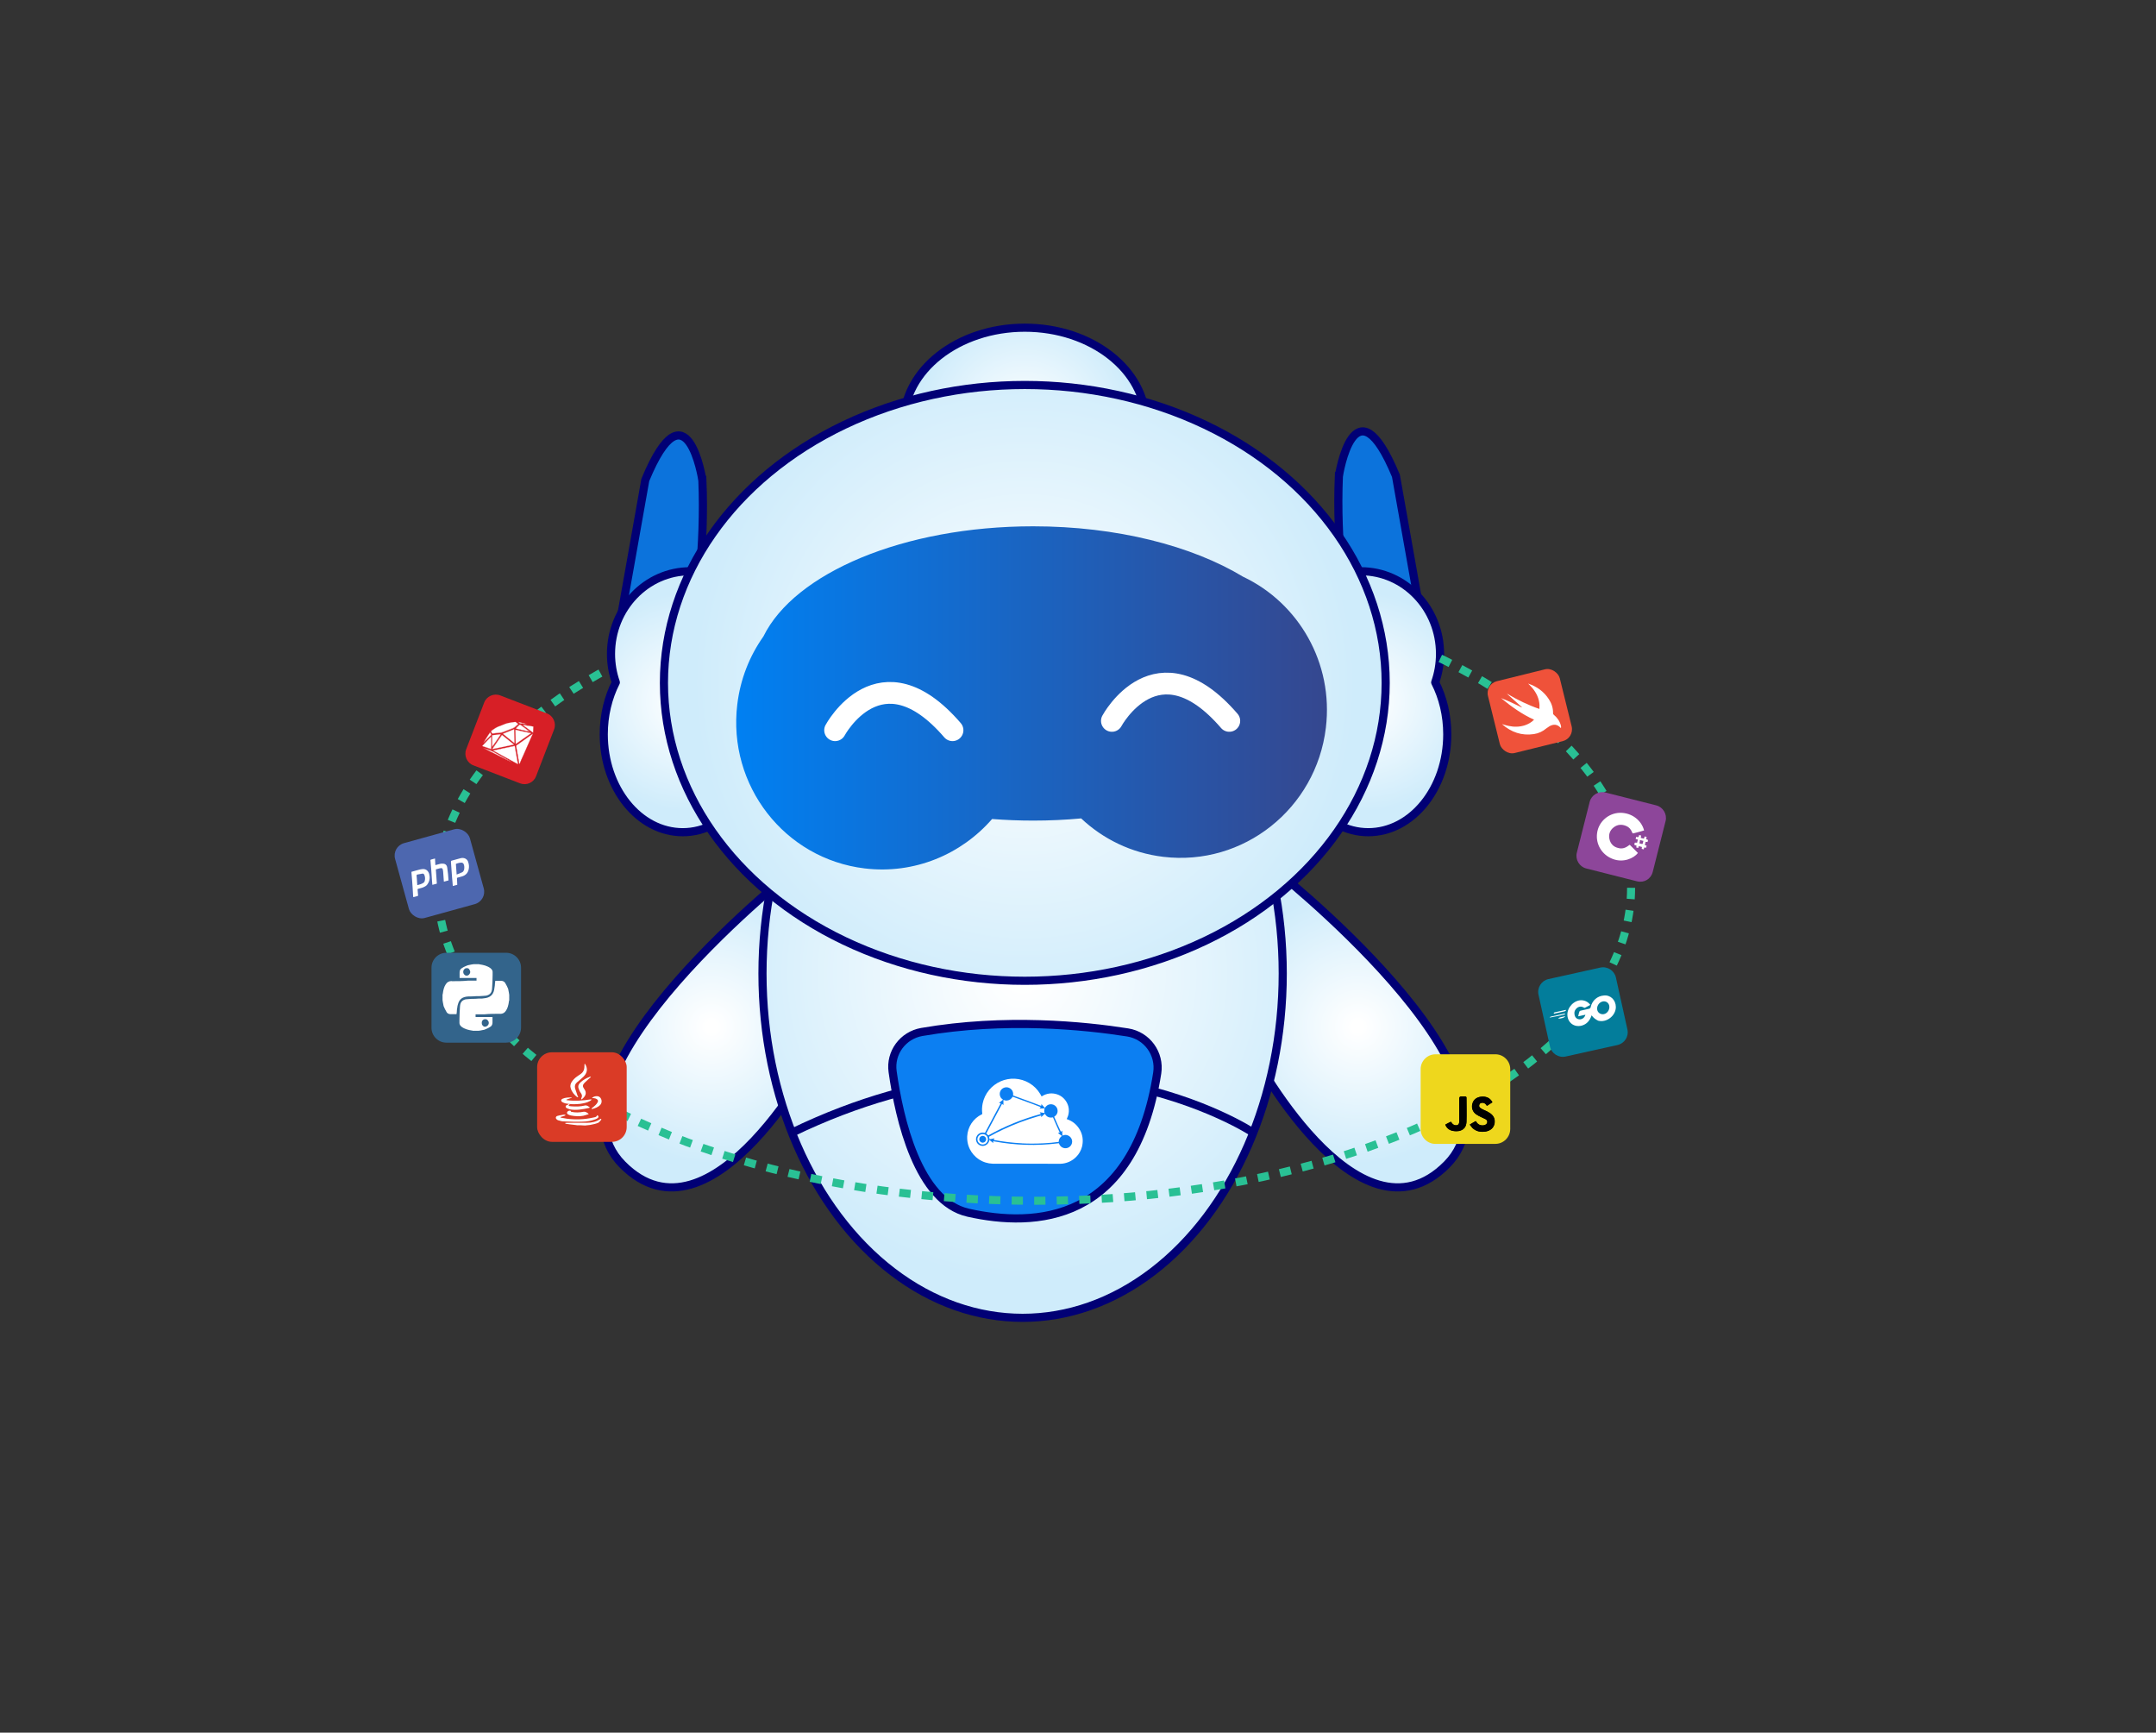 <?xml version="1.0" encoding="UTF-8"?>
<svg id="Layer_1" xmlns="http://www.w3.org/2000/svg" xmlns:xlink="http://www.w3.org/1999/xlink" viewBox="0 0 580 466">
  <rect x="0" y="0" width="580" height="466" fill="#333333" stroke="none"/>
  <defs>
    <style>
      .cls-1 {
        fill: url(#radial-gradient-3);
      }

      .cls-1, .cls-2, .cls-3, .cls-4, .cls-5, .cls-6, .cls-7, .cls-8, .cls-9, .cls-10 {
        stroke: #010075;
        stroke-width: 2.19px;
      }

      .cls-1, .cls-2, .cls-3, .cls-5, .cls-6, .cls-9, .cls-10, .cls-11 {
        stroke-linecap: round;
        stroke-linejoin: round;
      }

      .cls-2 {
        fill: url(#radial-gradient-6);
      }

      .cls-12 {
        fill: #d71f26;
      }

      .cls-13 {
        fill: #ef523a;
      }

      .cls-3 {
        fill: url(#radial-gradient-4);
      }

      .cls-4 {
        fill: #0c73dc;
      }

      .cls-4, .cls-7, .cls-14, .cls-8, .cls-15 {
        stroke-miterlimit: 10;
      }

      .cls-5 {
        fill: url(#radial-gradient-5);
      }

      .cls-16 {
        fill: #da3b26;
      }

      .cls-17 {
        fill: #fff;
      }

      .cls-18 {
        fill: #037d9b;
      }

      .cls-19 {
        fill: #33648b;
      }

      .cls-20, .cls-14, .cls-8, .cls-11, .cls-15 {
        fill: none;
      }

      .cls-6 {
        fill: url(#radial-gradient);
      }

      .cls-7 {
        fill: #0c7ff2;
      }

      .cls-21 {
        clip-path: url(#clippath-1);
      }

      .cls-22 {
        isolation: isolate;
      }

      .cls-14 {
        stroke: #29c094;
        stroke-dasharray: 3.03;
        stroke-width: 2.16px;
      }

      .cls-23 {
        fill: #4d67af;
      }

      .cls-24 {
        fill: #8d469a;
      }

      .cls-9 {
        fill: url(#radial-gradient-2);
      }

      .cls-25 {
        fill: #eed71d;
      }

      .cls-10 {
        fill: url(#radial-gradient-7);
      }

      .cls-26 {
        clip-path: url(#clippath-2);
      }

      .cls-27 {
        fill: url(#linear-gradient);
      }

      .cls-28 {
        clip-path: url(#clippath);
      }

      .cls-11 {
        stroke: #fff;
        stroke-width: 5.86px;
      }

      .cls-15 {
        stroke: #d71f26;
        stroke-width: .06px;
      }
    </style>
    <radialGradient id="radial-gradient" cx="191.41" cy="276.16" fx="191.41" fy="276.16" r="36.75" gradientUnits="userSpaceOnUse">
      <stop offset=".04" stop-color="#fff"/>
      <stop offset="1" stop-color="#cfecfb"/>
    </radialGradient>
    <radialGradient id="radial-gradient-2" cx="365.27" cy="276.16" fx="365.27" fy="276.16" r="36.75" xlink:href="#radial-gradient"/>
    <radialGradient id="radial-gradient-3" cx="275.1" cy="261.83" fx="275.1" fy="261.83" r="82.07" xlink:href="#radial-gradient"/>
    <radialGradient id="radial-gradient-4" cx="367.11" cy="188.73" fx="367.11" fy="188.73" r="29.37" xlink:href="#radial-gradient"/>
    <radialGradient id="radial-gradient-5" cx="184.65" cy="188.73" fx="184.65" fy="188.73" r="29.37" xlink:href="#radial-gradient"/>
    <radialGradient id="radial-gradient-6" cx="275.69" cy="113.67" fx="275.69" fy="113.67" r="29.26" xlink:href="#radial-gradient"/>
    <radialGradient id="radial-gradient-7" cx="275.69" cy="183.66" fx="275.69" fy="183.66" r="89.01" xlink:href="#radial-gradient"/>
    <linearGradient id="linear-gradient" x1="198.04" y1="187.7" x2="356.96" y2="187.7" gradientUnits="userSpaceOnUse">
      <stop offset="0" stop-color="#0080f2"/>
      <stop offset="1" stop-color="#35478f"/>
    </linearGradient>
    <clipPath id="clippath">
      <polygon class="cls-20" points="162.43 171.75 162.5 183.66 149.31 248.07 291.91 271.99 369.77 250.29 386.77 181.18 387.02 171.75 431.35 166.08 490.38 232.21 445.56 312.56 316.27 377.86 178.26 377.86 110.88 319.35 89.62 221.28 112.61 166.08 162.43 171.75"/>
    </clipPath>
    <clipPath id="clippath-1">
      <rect class="cls-20" x="401.59" y="181.34" width="19.9" height="19.9" transform="translate(-33.85 104.21) rotate(-13.87)"/>
    </clipPath>
    <clipPath id="clippath-2">
      <rect class="cls-20" x="401.59" y="181.33" width="19.9" height="19.94" transform="translate(-33.85 104.21) rotate(-13.87)"/>
    </clipPath>
  </defs>
  <g>
    <path class="cls-6" d="M214.86,232.98s-71.45,55.93-47.42,80.21c24.03,24.28,52.88-31.08,52.88-31.08l-5.46-49.13Z"/>
    <path class="cls-9" d="M341.82,232.98s71.45,55.93,47.42,80.21c-24.03,24.28-52.88-31.08-52.88-31.08l5.46-49.13Z"/>
    <ellipse class="cls-1" cx="275.1" cy="261.83" rx="69.98" ry="92.6"/>
    <path class="cls-4" d="M188.94,129.07s-4.18-26.9-15.34,0l-6.15,34.62h19.65s2.63-16.3,1.85-34.62Z"/>
    <path class="cls-4" d="M360.19,127.98s4.18-26.9,15.34,0l6.15,34.62h-19.65s-2.63-16.3-1.85-34.62Z"/>
    <path class="cls-3" d="M386.09,183.52c.84-2.39,1.3-4.97,1.3-7.66,0-12.27-9.51-22.22-21.25-22.22s-21.25,9.95-21.25,22.22c0,4.45,1.25,8.59,3.41,12.06-.94,2.97-1.46,6.2-1.46,9.58,0,14.53,9.51,26.32,21.25,26.32s21.25-11.78,21.25-26.32c0-5.14-1.19-9.93-3.25-13.98Z"/>
    <path class="cls-5" d="M165.67,183.52c-.84-2.39-1.3-4.97-1.3-7.66,0-12.27,9.51-22.22,21.25-22.22,11.74,0,21.25,9.95,21.25,22.22,0,4.45-1.25,8.59-3.41,12.06.94,2.97,1.46,6.2,1.46,9.58,0,14.53-9.51,26.32-21.25,26.32-11.74,0-21.25-11.78-21.25-26.32,0-5.14,1.19-9.93,3.25-13.98Z"/>
    <ellipse class="cls-2" cx="275.69" cy="113.67" rx="32.56" ry="25.54"/>
    <ellipse class="cls-10" cx="275.69" cy="183.66" rx="97.08" ry="80.12"/>
    <path class="cls-27" d="M334.44,155.13c-13.74-8.32-33.96-13.58-56.51-13.58-34.88,0-64.2,12.58-72.56,29.62-3.71,5.24-6.21,11.46-7.03,18.3-2.62,21.76,12.72,41.5,34.27,44.09,13.38,1.61,26-3.77,34.28-13.29,3.61.28,7.3.43,11.05.43,4.4,0,8.72-.2,12.91-.59,5.87,5.53,13.48,9.3,22.08,10.33,21.54,2.59,41.13-12.94,43.75-34.7,2.1-17.42-7.33-33.55-22.23-40.61Z"/>
    <path class="cls-8" d="M337.17,304.64s-52.28-34.78-124.14,0"/>
    <path class="cls-7" d="M303.34,277.67c-11.6-1.83-32.97-3.99-55.37-.12-5.06.88-8.56,5.58-7.84,10.67,1.79,12.7,6.82,34.91,20.35,37.94,17.84,4,44.51,2.91,50.83-37.56.81-5.22-2.75-10.11-7.97-10.93Z"/>
    <path class="cls-11" d="M224.66,196.39s12.12-22.59,31.58,0"/>
    <path class="cls-11" d="M299.12,193.88s12.12-22.59,31.58,0"/>
    <path id="Shape_4" class="cls-17" d="M281.82,312.98c-.63,0-1.27,0-1.9,0h-12.85c-1.33-.04-2.62-.44-3.74-1.17-1.04-.7-1.88-1.65-2.44-2.77-.36-.74-.59-1.53-.67-2.35-.05-.36-.02-.71-.03-1.07.13-2.54,1.63-4.81,3.92-5.92.06-.03.16-.06.14-.15-.12-.91-.09-1.83.09-2.73.27-1.34.87-2.6,1.74-3.65,1.7-2.05,4.26-3.18,6.92-3.05,1.4.07,2.76.49,3.96,1.21,1.17.7,2.14,1.68,2.85,2.85.15.23.26.48.4.71.66-.44,1.42-.72,2.21-.8,1.3-.11,2.66.31,3.62,1.21.85.8,1.42,1.91,1.49,3.08.06.81-.1,1.62-.46,2.35-.04.08-.08.16-.11.24.37.13.73.29,1.08.47,1.22.64,2.17,1.72,2.73,2.96.57,1.26.64,2.71.3,4.04-.27,1.01-.79,1.93-1.52,2.67-1.13,1.17-2.66,1.84-4.28,1.89-1.15,0-2.29,0-3.44,0ZM284.85,307.47c.08.1.09.23.15.34.44.9,1.53,1.26,2.43.82.34-.17.61-.44.79-.77.26-.49.28-1.08.04-1.58-.26-.54-.77-.93-1.36-1.02-.37-.07-.74.02-1.09.15-.05-.45-.03-.9-.06-1.35-.12.1-.22.23-.33.34-.06-.1-.11-.2-.16-.31-.57-1.21-1.11-2.44-1.64-3.67-.05-.08.04-.13.09-.16.38-.24.65-.62.76-1.05.1-.43.04-.89-.16-1.28-.27-.49-.75-.83-1.3-.92-.47-.07-.94.03-1.33.3-.24.18-.44.41-.59.67-.32-.33-.61-.69-.92-1.03-.05.15-.02.31-.06.46-.05,0-.09-.02-.13-.03-2.44-.93-4.89-1.84-7.35-2.72-.06-.02-.13-.06-.1-.14.12-.7-.19-1.41-.79-1.8-.84-.55-1.97-.31-2.52.53-.01.02-.02.03-.03.05-.32.54-.33,1.21-.04,1.76.15.29.41.51.68.71-.36.3-.75.56-1.11.87.17.02.33.04.5.08-1.39,2.64-2.8,5.28-4.22,7.91-.02.08-.1.06-.16.04-.76-.21-1.56.1-1.99.75-.34.52-.39,1.18-.12,1.75.44.9,1.52,1.28,2.42.84.56-.27.95-.82,1.01-1.44.36.27.7.58,1.05.86-.01-.17-.04-.33-.04-.5.14.01.27.04.4.07,5.58,1.03,11.29,1.2,16.93.51.09,0,.19-.03.28-.03.02,0,.03,0,.05,0h0ZM263.66,307.63c-.52-.29-.8-.87-.7-1.45.13-.77.87-1.28,1.64-1.15.48.08.89.41,1.07.86.19.48.1,1.02-.23,1.42-.27.32-.67.5-1.09.5-.24,0-.47-.06-.68-.18h0ZM264.09,305.53c-.41.12-.68.52-.65.95.04.51.49.88,1,.84.42-.04.75-.35.83-.76.06-.35-.1-.71-.39-.91-.15-.1-.33-.16-.52-.16-.09,0-.18.01-.26.04h0ZM274.92,307.49c-2.56-.13-5.11-.43-7.63-.92.07-.15.18-.28.26-.42-.45.06-.89.19-1.34.26-.06-.06-.03-.18-.05-.26,0-.15-.09-.29-.09-.43,1.25-.71,2.54-1.36,3.84-1.97,2.98-1.4,6.06-2.56,9.22-3.48.32-.09.64-.2.97-.26,0,.15-.01.29,0,.44.33-.29.65-.6.98-.9.19.31.42.61.74.79.42.23.92.29,1.38.18.06-.03.08.05.11.09.34.79.68,1.59,1.04,2.38.24.54.51,1.08.74,1.62-.17.03-.34.05-.51.08.08.08.17.15.27.21.27.21.56.39.83.61-.39.27-.71.66-.81,1.13-.05.15-.02.32-.07.47-1.37.2-2.75.31-4.14.38-1.02.05-2.05.08-3.07.08-.89,0-1.78-.02-2.67-.07h0ZM265.83,305.33c-.15-.18-.32-.34-.51-.48,1.07-2.01,2.16-4.02,3.22-6.03.35-.65.68-1.3,1.03-1.94.13.1.24.22.37.32,0-.46,0-.92,0-1.38.31.12.63.21.97.17.65-.06,1.21-.45,1.5-1.03.12.03.24.07.36.12,1.76.63,3.51,1.27,5.26,1.93.65.25,1.31.49,1.96.75-.11.14-.24.26-.35.39.47-.01.93-.06,1.4-.06-.07.2-.11.42-.12.63,0,.21.03.42.08.62-.44-.06-.87-.14-1.31-.2.11.15.22.3.33.44-.06.04-.14.07-.21.08-4.82,1.33-9.46,3.22-13.84,5.65-.03.02-.07.03-.1.04-.02,0-.05-.01-.05-.04Z"/>
  </g>
  <g class="cls-28">
    <ellipse class="cls-14" cx="278.3" cy="238.77" rx="160.49" ry="84.18"/>
  </g>
  <g>
    <path class="cls-25" d="M402.31,307.65h-16.16c-2.16,0-3.97-1.8-3.97-3.97v-16.16c0-2.16,1.8-3.97,3.97-3.97h16.16c2.16,0,3.97,1.8,3.97,3.97v16.08c0,2.24-1.8,4.04-3.97,4.04Z"/>
    <path d="M388.82,302.45c.36,1.01,1.3,1.66,2.52,1.8,1.51.14,3.1-.43,3.17-2.52.07-2.16,0-4.33,0-6.56,0-.07-.14-.22-.29-.22h-1.15q-.5,0-.5.58v6.13c0,.79-.43,1.15-1.15,1.01-.29-.07-.5-.29-.72-.43-.14-.14-.22-.29-.36-.5-.5.22-1.01.5-1.51.72ZM395.38,302.45c.29.36.5.65.72.94,1.01.94,2.24,1.15,3.53.94,1.37-.22,2.16-1.01,2.38-2.16.22-1.3-.29-2.31-1.51-2.96-.43-.29-.94-.43-1.44-.72-.29-.14-.65-.29-.87-.5-.29-.22-.36-.5-.29-.79.07-.36.29-.5.58-.58.5-.07.94.07,1.23.43.07.14.14.22.29.36.5-.29.94-.65,1.44-.94-.07-.14-.14-.29-.22-.36-.65-.94-1.59-1.23-2.67-1.15-1.23.07-2.16.72-2.45,1.8-.36,1.15.07,2.31,1.01,2.96.43.29.87.5,1.3.72.43.22.79.36,1.23.58.36.22.5.5.43.87-.07.36-.36.58-.72.72-.79.22-1.59,0-2.09-.65-.07-.14-.22-.29-.29-.43-.5.29-1.01.58-1.59.94Z"/>
    <path d="M395.38,302.45c.58-.36,1.08-.65,1.66-.94.07.14.22.29.29.43.5.65,1.37.87,2.09.65.36-.14.65-.36.72-.72.07-.43-.14-.72-.43-.87-.36-.22-.79-.36-1.23-.58-.43-.22-.94-.43-1.3-.72-1.01-.65-1.37-1.8-1.01-2.96.29-1.08,1.3-1.73,2.45-1.8,1.08-.07,2.02.22,2.67,1.15.07.14.14.22.22.36-.5.29-.94.65-1.44.94-.07-.14-.22-.22-.29-.36-.29-.43-.72-.58-1.23-.43-.36.07-.5.29-.58.58-.07.29,0,.65.29.79.29.22.58.36.87.5.5.22,1.01.43,1.44.72,1.23.72,1.73,1.73,1.51,2.96-.22,1.15-1.01,1.88-2.38,2.16-1.3.22-2.52,0-3.53-.94-.29-.29-.5-.58-.79-.94Z"/>
    <path d="M388.82,302.45c.5-.29,1.01-.58,1.51-.79.14.14.22.36.36.5.22.22.43.43.72.43.79.14,1.15-.22,1.15-1.01v-6.13q0-.58.5-.58h1.15c.07,0,.29.14.29.22,0,2.16.07,4.33,0,6.56-.07,2.09-1.66,2.67-3.17,2.52-1.3,0-2.16-.65-2.52-1.73Z"/>
  </g>
  <g>
    <rect class="cls-16" x="144.5" y="283.01" width="24.09" height="24.09" rx="3.98" ry="3.98"/>
    <path class="cls-17" d="M157.38,286.12c.8,1.3.65,2.39-.43,3.47-.51.51-1.16,1.01-1.74,1.52-.51.43-.65.94-.51,1.59.22.65.43,1.3.65,1.95.07.14.15.29.22.43h-.29c-.8-.65-1.45-1.37-1.74-2.39-.22-.58-.07-1.16.22-1.66.43-.65.94-1.16,1.59-1.59.29-.22.65-.43.94-.65.8-.58.94-1.37.94-2.24v-.36q.07-.07.14-.07Z"/>
    <path class="cls-17" d="M155.14,302.61c-.65-.07-1.23-.14-1.88-.22-.29-.07-.65-.07-.94-.14-.07,0-.22-.07-.29-.14v-.07c.14,0,.29-.07.43-.07h5.5c1.23,0,2.46-.29,3.54-1.01.07-.07.14-.07.22-.07,0,.07.07.22,0,.29-.29.29-.51.65-.8.8-.72.29-1.45.43-2.24.58-.43.07-.87.07-1.3.14-.8-.07-1.52-.07-2.24-.07Z"/>
    <path class="cls-17" d="M150.87,300.59c.58.07,1.08.22,1.66.29,2.31.29,4.63.22,6.94-.29.22-.07.43-.07.65-.14q.43-.14.51-.51c.36.07.51.43.22.72-.15.14-.43.29-.65.36-1.16.43-2.31.65-3.54.65-1.66.07-3.33,0-4.99-.07-.51,0-.94-.14-1.45-.29-.14,0-.29-.14-.43-.22-.36-.29-.36-.72.07-.94.43-.14.87-.22,1.37-.29.22-.07.43-.07.65-.07.07,0,.22.07.29.07-.07.07-.14.14-.29.22-.36.14-.72.22-1.16.36.15.07.15.14.15.14Z"/>
    <path class="cls-17" d="M153.84,295.23c-.51.14-.94.36-1.45.51v.14c2.24.29,4.41.14,6.66-.22,0,.07.07.07.07.14-.14.07-.22.22-.36.29-.87.51-1.81.65-2.75.8-1.3.14-2.6.14-3.91-.14-.29-.07-.58-.22-.87-.36-.36-.29-.36-.65.07-.87.8-.36,1.66-.36,2.46-.36,0-.07.07,0,.07.07Z"/>
    <path class="cls-17" d="M158.9,289.74c-.43.36-.87.72-1.23,1.09-.22.22-.43.36-.58.58-.36.43-.36.8-.07,1.23.07.07.07.14.14.22.8,1.09.36,1.95-.58,2.75-.07.07-.15,0-.22.07v-.22c0-.07.07-.14.07-.22.22-.43.15-.8-.14-1.23-.29-.36-.51-.87-.65-1.3-.22-.65.07-1.23.58-1.66.72-.65,1.52-1.09,2.46-1.45h.29q-.07.07-.07.14Z"/>
    <path class="cls-17" d="M153.62,299c1.16.29,2.31.22,3.4,0,.43-.07,1.01.22,1.37.65-.51.14-1.01.29-1.45.43-1.09.22-2.24.14-3.33-.07-.29-.07-.51-.14-.8-.29-.43-.29-.36-.72.14-.94.07-.07.22-.07.29-.07q.29-.07.36.29Z"/>
    <path class="cls-17" d="M153.19,297.12c-.07.07-.14.14-.29.29.36.07.65.14.94.14,1.16.07,2.31.07,3.47-.22.58-.14.94.22,1.37.51-.07.07-.15.14-.22.14-1.74.36-3.47.72-5.21.36-.29-.07-.58-.22-.87-.36-.29-.22-.29-.51,0-.72.29-.14.58-.22.8-.36v.22Z"/>
    <path class="cls-17" d="M159.26,295.31c.51-.58,1.66-.65,2.1-.22.58.51.65,1.45.15,2.03-.58.65-1.37.94-2.24,1.16-.07,0-.14-.07-.14-.07.07-.07.07-.14.14-.22.29-.22.58-.43.87-.72.22-.22.43-.43.58-.72.29-.43.15-.8-.29-1.01-.22-.14-.51-.14-.8-.22-.14.07-.22,0-.36,0Z"/>
  </g>
  <g>
    <path class="cls-19" d="M136.19,280.42h-16.13c-2.17,0-3.98-1.81-3.98-3.98v-16.21c0-2.17,1.81-3.98,3.98-3.98h16.13c2.17,0,3.98,1.81,3.98,3.98v16.13c0,2.24-1.81,4.05-3.98,4.05Z"/>
    <path class="cls-17" d="M130.55,274.12c.29,0,.5.07.65.29.21.22.29.43.29.72,0,.51-.44.94-.94,1.01-.29,0-.51-.07-.65-.29-.22-.14-.29-.43-.29-.65-.08-.65.36-1.09.94-1.09ZM134.53,272.68c.72,0,1.23-.29,1.59-.87.44-.65.65-1.45.79-2.46,0-.07,0-.22.08-.29v-1.52c0-.14-.08-.29-.08-.51-.07-.36-.15-.72-.21-1.08-.22-.51-.44-1.01-.8-1.59-.21-.36-.65-.58-1.15-.58h-1.52c0,.22,0,.36-.07.58,0,.51-.08.94-.15,1.37-.15,1.52-.87,2.39-2.25,2.68-.29.07-.65.07-1.09.15-.65,0-1.23,0-1.88.07-.58,0-1.16,0-1.73.07-.29,0-.58.07-.8.07-.94.22-1.44.8-1.51,1.88-.08,1.23-.15,2.39-.15,3.62v.87c0,.36.21.72.57,1.01.87.65,1.89.87,2.75,1.01.08,0,.22,0,.29.07h1.52c.15,0,.29-.07.5-.07.37-.07.73-.15,1.09-.22.51-.22,1.08-.43,1.6-.8.5-.29.57-.8.57-1.16v-1.45h-4.55v-.72h2.31c1.38-.15,2.82-.15,4.27-.15Z"/>
    <path class="cls-17" d="M126.5,261.39c0,.51-.43,1.01-.94,1.01-.21,0-.5-.07-.65-.29-.21-.22-.29-.43-.29-.72s.08-.51.29-.72c.15-.22.44-.29.65-.29.29,0,.51.07.66.29.15.22.28.51.28.72ZM121.51,263.85c-.73,0-1.23.29-1.59.87-.44.65-.66,1.45-.79,2.46,0,.07,0,.22-.08.29v1.52c0,.14.08.29.08.51.07.36.14.72.21,1.09.21.51.44,1.01.79,1.59.29.51.79.58,1.16.58h1.52l.07-.51c0-.51.07-.94.15-1.37,0-.22.07-.43.15-.72.36-1.45,1.23-2.1,2.9-2.17.65,0,1.3,0,1.95-.07.66,0,1.23,0,1.89-.07.28,0,.57-.07.86-.07,1.02-.22,1.52-.8,1.59-1.88.08-1.23.15-2.46.15-3.69v-.8c0-.36-.15-.65-.57-1.01-.87-.65-1.89-.87-2.75-1.01-.08,0-.22,0-.29-.07h-1.52c-.15,0-.36.07-.5.07-.37.07-.73.14-1.08.22-.51.22-1.09.43-1.6.8-.5.29-.57.8-.57,1.16v1.45h4.55v.72h-2.32c-1.44.15-2.9.15-4.34.15Z"/>
  </g>
  <g>
    <path class="cls-24" d="M440.39,237.03l-13.68-3.46c-1.84-.47-2.98-2.39-2.52-4.23l3.46-13.68c.47-1.84,2.38-2.99,4.22-2.52l13.68,3.46c1.84.47,2.99,2.39,2.52,4.23l-3.46,13.68c-.48,1.9-2.32,3-4.23,2.52Z"/>
    <path class="cls-17" d="M442.28,223.35c-.98.27-1.91.56-2.87.78-.28.06-.29-.14-.37-.35-.33-.74-.78-1.31-1.55-1.63-1.18-.49-2.3-.45-3.34.33s-1.46,1.91-1.19,3.16c.27,1.24,1.04,2.09,2.27,2.4,1.09.34,2.01.05,2.9-.64.08-.05.17-.15.31-.18.74.71,1.45,1.48,2.19,2.19-1.16,1.47-3.93,2.66-6.68,1.64-3.05-1.1-4.71-4.06-4.31-6.96.39-3.1,3.07-5.42,6.16-5.49,3.21-.04,5.81,2.06,6.49,4.77Z"/>
    <path class="cls-17" d="M441.02,226.81l.67.17c.06.02.2-.01.22-.08l.19-.74-.92-.23c0,.26-.08.57-.16.87ZM440.4,226.66l.22-.86-.61-.15.16-.61c.46.25.75.12.77-.46l.56.14c-.05.18-.09.37-.1.63l.74.19c.06.01.15-.09.17-.15l.11-.43.55.14c-.05.18-.09.37-.1.63.19.05.31.08.48.19l-.14.55c-.18-.05-.31-.08-.51-.06l-.22.86c.19.05.31.08.48.19l-.14.55c-.18-.05-.31-.08-.51-.06l-.12.49-.55-.14c.05-.18.02-.32.06-.51l-.86-.22-.12.49-.55-.14c.03-.12.08-.31.06-.51-.18-.05-.43-.11-.59-.22l.14-.55c.28-.06.46-.01.64.03Z"/>
  </g>
  <g>
    <rect class="cls-23" x="107.76" y="224.53" width="20.88" height="20.88" rx="3.45" ry="3.45" transform="translate(-58.28 39.94) rotate(-15.44)"/>
    <path class="cls-17" d="M112.26,238.07c.61-.17,1.21-.33,1.7-.67.1-.09.25-.26.28-.4.17-.57.15-1.08-.07-1.67-.07-.24-.32-.43-.56-.37-.44.06-.92.19-1.42.26-.06.02-.09.15-.13.23.03.32.06.7.09,1.02.01.52.08,1.02.11,1.6ZM111.14,241.11c-.06-.7-.06-1.41-.12-2.11-.07-1.41-.21-2.87-.33-4.27-.02-.06.03-.14,0-.26l1.81-.5c.36-.1.66-.18,1.04-.22.94-.13,1.59.34,1.9,1.23.27.97.2,1.9-.41,2.78-.3.54-.89.77-1.42.98l-1.09.3c-.18.05-.22.13-.17.31.05.44.05.9.11,1.34.05.18,0,.26-.18.31l-1.03.28c-.08-.04-.1-.1-.11-.16Z"/>
    <path class="cls-17" d="M122.85,235.21c.53-.21.99-.4,1.46-.6.29-.14.42-.38.53-.67.11-.55.1-1.07-.1-1.53-.05-.18-.3-.37-.44-.4-.59-.03-1.14.12-1.66.33.05.9.12,1.85.21,2.87ZM123.02,237.96l-1.21.33c-.08-.76-.1-1.53-.2-2.35-.13-1.4-.17-2.75-.3-4.15.01-.2,0-.26.24-.33l2.18-.6c.24-.07.42-.12.68-.12.71,0,1.35.41,1.53,1.07.24.65.29,1.29.15,1.97-.23,1.04-.84,1.66-1.87,1.95l-1.09.3c-.18.05-.24.07-.19.25.05.64.06,1.15.07,1.67Z"/>
    <path class="cls-17" d="M120.68,236.78l-1.27.35c-.07-.96-.14-1.91-.21-2.87l-.02-.06c-.06-.7-.29-.83-.96-.65l-.97.27c.09,1.28.18,2.55.27,3.83l-1.21.33c-.03-.32-.06-.7-.09-1.02-.12-1.85-.24-3.71-.42-5.54-.03-.12.01-.2.19-.25l1.03-.28c.05.64.07,1.21.1,1.79l.97-.27c.3-.08.61-.17.94-.13.78-.02,1.21.38,1.29,1.14.16,1.06.28,2.2.34,3.35Z"/>
  </g>
  <g>
    <path class="cls-12" d="M139.91,210.68l-12.59-4.85c-1.69-.65-2.56-2.61-1.91-4.3l4.85-12.59c.65-1.69,2.61-2.56,4.3-1.91l12.59,4.85c1.69.65,2.56,2.61,1.91,4.3l-4.85,12.59c-.67,1.75-2.61,2.56-4.3,1.91Z"/>
    <path class="cls-17" d="M142,194.82q.02-.06,0,0c-.81-.25-1.7-.46-2.59-.68.18.2.39.34.63.37.3.05.61.1.99.12.3.05.61.11.97.18ZM130.05,199.74c.7-.64,1.37-1.35,2.01-2.01l.07-.17c-.05-.21-.17-.39-.28-.63-.6.87-1.24,1.86-1.8,2.81ZM130.02,201.16c2.55,1.31,5.12,2.55,7.72,3.88-.26-.17-.58-.35-.84-.52-1.12-.63-2.3-1.27-3.42-1.9-.49-.25-.95-.56-1.46-.76-.57-.22-1.13-.44-1.72-.6l-.28-.11ZM143.47,195.39c-.97-.18-1.9-.28-2.82-.44l-.02.06c.91.67,1.87,1.37,2.78,2.04.03-.57.03-1.09.06-1.66ZM138.71,195.95c1.25.29,2.5.58,3.83.83-.11-.04-.09-.1-.15-.12-.3-.24-.61-.43-.85-.65-.5-.39-1.02-.72-1.46-1.08-.06-.02-.15-.12-.25-.03-.4.36-.78.67-1.12,1.06.02-.06,0,0,0,0ZM134.75,197.47c-.81.08-1.56.18-2.31.28,0,1.03,0,2.01,0,3.04l.06.02c.76-1.13,1.5-2.21,2.26-3.34ZM129.7,200.65c.79.3,1.6.55,2.45.88,0-1.17.03-2.26,0-3.37-.82.79-1.67,1.63-2.45,2.49ZM138.41,199.92c-.02-1.3-.06-2.55-.09-3.8-1.05.37-2.07.82-3.06,1.22,1.03.85,2.07,1.7,3.16,2.58ZM142.91,197.18c-1.44-.3-2.83-.57-4.27-.87.02,1.3.06,2.55.07,3.85,1.43-1.01,2.8-2.03,4.2-2.98ZM138.28,200.26c-1.09-.87-2.18-1.75-3.27-2.62-.88,1.28-1.77,2.56-2.65,3.84,2.03-.38,3.95-.81,5.92-1.22ZM132.09,196.64c.07.16.2.33.26.49.07.16.13.18.26.17.75-.1,1.48-.14,2.23-.24.13-.01.27-.03.43-.1.84-.32,1.68-.65,2.52-.97.37-.12.65-.33.93-.55.22-.24.5-.46.78-.67-.18-.2-.39-.34-.59-.49l-.23-.09c-.54.05-1.08.1-1.58.23-.35.06-.7.12-1.01.26-.45.15-.86.38-1.31.53-1.06.24-1.86.78-2.69,1.43ZM132.62,201.83c2.24,1.25,4.51,2.45,6.75,3.7-.27-1.66-.56-3.26-.89-4.94-1.92.43-3.89.83-5.86,1.24Z"/>
    <path class="cls-15" d="M142,194.82q.02-.06,0,0c-.81-.25-1.7-.46-2.59-.68.18.2.39.34.63.37.3.05.61.1.99.12.3.05.61.11.97.18ZM130.05,199.74c.7-.64,1.37-1.35,2.01-2.01l.07-.17c-.05-.21-.17-.39-.28-.63-.6.87-1.24,1.86-1.8,2.81ZM130.02,201.16c2.55,1.31,5.12,2.55,7.72,3.88-.26-.17-.58-.35-.84-.52-1.12-.63-2.3-1.27-3.42-1.9-.49-.25-.95-.56-1.46-.76-.57-.22-1.13-.44-1.72-.6l-.28-.11ZM143.47,195.39c-.97-.18-1.9-.28-2.82-.44l-.02.06c.91.67,1.87,1.37,2.78,2.04.03-.57.03-1.09.06-1.66ZM134.75,197.47c-.81.08-1.56.18-2.31.28,0,1.03,0,2.01,0,3.04l.06.02c.76-1.13,1.5-2.21,2.26-3.34ZM129.7,200.65c.79.3,1.6.55,2.45.88,0-1.17.03-2.26,0-3.37-.82.79-1.67,1.63-2.45,2.49ZM138.41,199.92c-.02-1.3-.06-2.55-.09-3.8-1.05.37-2.07.82-3.06,1.22,1.03.85,2.07,1.7,3.16,2.58ZM142.91,197.18c-1.44-.3-2.83-.57-4.27-.87.02,1.3.06,2.55.07,3.85,1.43-1.01,2.8-2.03,4.2-2.98ZM138.28,200.26c-1.09-.87-2.18-1.75-3.27-2.62-.88,1.28-1.77,2.56-2.65,3.84,2.03-.38,3.95-.81,5.92-1.22ZM132.09,196.64c.07.16.2.33.26.49.07.16.13.18.26.17.75-.1,1.48-.14,2.23-.24.13-.01.27-.03.43-.1.84-.32,1.68-.65,2.52-.97.37-.12.65-.33.93-.55.22-.24.5-.46.78-.67-.18-.2-.39-.34-.59-.49l-.23-.09c-.54.05-1.08.1-1.58.23-.35.06-.7.12-1.01.26-.45.15-.86.38-1.31.53-1.06.24-1.86.78-2.69,1.43ZM132.62,201.83c2.24,1.25,4.51,2.45,6.75,3.7-.27-1.66-.56-3.26-.89-4.94-1.92.43-3.89.83-5.86,1.24ZM138.71,195.95,138.71,195.95c1.25.29,2.5.58,3.83.83-.11-.04-.09-.1-.15-.12-.3-.24-.61-.43-.85-.65-.5-.39-1.02-.72-1.46-1.08-.06-.02-.15-.12-.25-.03-.4.36-.78.67-1.12,1.06Z"/>
    <path class="cls-17" d="M143.36,197.35c-.11.28-.27.54-.38.83-.67,1.56-1.39,3.1-2.05,4.66-.41.88-.81,1.76-1.18,2.73-.01-.13-.1-.24-.12-.37-.26-1.53-.53-3-.79-4.52-.01-.13,0-.19.09-.23,1.43-1.01,2.85-2.01,4.3-3.08,0,0,.08-.03.13-.01Z"/>
    <path class="cls-15" d="M143.36,197.35c-.11.28-.27.54-.38.83-.67,1.56-1.39,3.1-2.05,4.66-.41.88-.81,1.76-1.18,2.73-.01-.13-.1-.24-.12-.37-.26-1.53-.53-3-.79-4.52-.01-.13,0-.19.09-.23,1.43-1.01,2.85-2.01,4.3-3.08,0,0,.08-.03.13-.01Z"/>
    <path class="cls-17" d="M132.61,201.84c1.97-.41,3.95-.81,5.87-1.24.27,1.66.56,3.27.88,4.95-2.24-1.25-4.51-2.45-6.75-3.7Z"/>
    <path class="cls-15" d="M132.61,201.84c1.97-.41,3.95-.81,5.87-1.24.27,1.66.56,3.27.88,4.95-2.24-1.25-4.51-2.45-6.75-3.7Z"/>
    <path class="cls-17" d="M132.09,196.64c.84-.65,1.63-1.19,2.58-1.47.45-.15.86-.38,1.31-.53.37-.12.66-.2,1.01-.26.56-.11,1.04-.18,1.58-.23.08-.03.19,0,.23.09.2.14.39.34.59.49-.28.22-.5.46-.78.67-.24.3-.56.43-.93.55-.84.33-1.68.65-2.52.98-.16.07-.29.08-.43.1-.75.1-1.48.14-2.23.24-.13.01-.25-.03-.26-.17.04-.11-.08-.29-.15-.45Z"/>
    <path class="cls-15" d="M132.09,196.64c.84-.65,1.63-1.19,2.58-1.47.45-.15.86-.38,1.31-.53.37-.12.66-.2,1.01-.26.56-.11,1.04-.18,1.58-.23.08-.03.19,0,.23.09.2.14.39.34.59.49-.28.22-.5.46-.78.67-.24.3-.56.43-.93.55-.84.33-1.68.65-2.52.98-.16.07-.29.08-.43.1-.75.1-1.48.14-2.23.24-.13.01-.25-.03-.26-.17.04-.11-.08-.29-.15-.45Z"/>
    <path class="cls-17" d="M138.28,200.26c-1.97.41-3.89.84-5.87,1.24.88-1.28,1.77-2.56,2.65-3.85,1.09.87,2.12,1.73,3.22,2.6Z"/>
    <path class="cls-15" d="M138.28,200.26c-1.97.41-3.89.84-5.87,1.24.88-1.28,1.77-2.56,2.65-3.85,1.09.87,2.12,1.73,3.22,2.6Z"/>
    <path class="cls-17" d="M142.91,197.18c-1.43,1.01-2.78,1.98-4.18,2.93-.02-1.3-.05-2.55-.07-3.86,1.36.33,2.81.63,4.25.93Z"/>
    <path class="cls-15" d="M142.91,197.18c-1.43,1.01-2.78,1.98-4.18,2.93-.02-1.3-.05-2.55-.07-3.86,1.36.33,2.81.63,4.25.93Z"/>
    <path class="cls-17" d="M138.41,199.92c-1.09-.87-2.12-1.73-3.16-2.58,1.05-.37,2.07-.82,3.07-1.22.02,1.3.05,2.55.09,3.8Z"/>
    <path class="cls-15" d="M138.41,199.92c-1.09-.87-2.12-1.73-3.16-2.58,1.05-.37,2.07-.82,3.07-1.22.02,1.3.05,2.55.09,3.8Z"/>
    <path class="cls-17" d="M129.7,200.65c.79-.86,1.61-1.65,2.42-2.57,0,1.17.03,2.28,0,3.37-.81-.25-1.6-.55-2.42-.8Z"/>
    <path class="cls-15" d="M129.7,200.65c.79-.86,1.61-1.65,2.42-2.57,0,1.17.03,2.28,0,3.37-.81-.25-1.6-.55-2.42-.8Z"/>
    <path class="cls-17" d="M134.75,197.47c-.76,1.13-1.5,2.21-2.32,3.32l-.06-.02c-.01-.98,0-2.01,0-3.05.81-.08,1.56-.18,2.37-.25Z"/>
    <path class="cls-15" d="M134.75,197.47c-.76,1.13-1.5,2.21-2.32,3.32l-.06-.02c-.01-.98,0-2.01,0-3.05.81-.08,1.56-.18,2.37-.25Z"/>
    <path class="cls-17" d="M138.71,195.95s.02-.06,0,0c.34-.39.72-.7,1.04-1.03.1-.09.13-.01.25.03.5.39,1.02.72,1.46,1.08.3.24.61.43.85.65q.06.02.15.12c-1.25-.29-2.5-.58-3.76-.86Z"/>
    <path class="cls-15" d="M138.71,195.95s.02-.06,0,0c.34-.39.72-.7,1.04-1.03.1-.09.13-.01.25.03.5.39,1.02.72,1.46,1.08.3.24.61.43.85.65q.06.02.15.12c-1.25-.29-2.5-.58-3.76-.86Z"/>
    <path class="cls-17" d="M143.47,195.38c-.03.57-.03,1.09-.06,1.67-.97-.7-1.87-1.37-2.78-2.05l.02-.06c.91.16,1.83.31,2.82.44Z"/>
    <path class="cls-15" d="M143.47,195.38c-.03.57-.03,1.09-.06,1.67-.97-.7-1.87-1.37-2.78-2.05l.02-.06c.91.16,1.83.31,2.82.44Z"/>
    <path class="cls-17" d="M130.02,201.16l.23.09c.57.22,1.15.38,1.72.6.51.2.97.5,1.46.76,1.12.63,2.3,1.28,3.42,1.9.26.17.58.35.84.52-2.49-1.28-5.06-2.53-7.66-3.86Z"/>
    <path class="cls-15" d="M130.02,201.16l.23.09c.57.22,1.15.38,1.72.6.51.2.97.5,1.46.76,1.12.63,2.3,1.28,3.42,1.9.26.17.58.35.84.52-2.49-1.28-5.06-2.53-7.66-3.86Z"/>
    <path class="cls-17" d="M130.05,199.75c.62-.93,1.18-1.88,1.8-2.81.1.23.23.41.28.63.03.08.01.13-.07.17-.64.66-1.34,1.3-2.01,2.02Z"/>
    <path class="cls-15" d="M130.05,199.75c.62-.93,1.18-1.88,1.8-2.81.1.23.23.41.28.63.03.08.01.13-.07.17-.64.66-1.34,1.3-2.01,2.02Z"/>
    <path class="cls-17" d="M142,194.82c-.3-.05-.67-.13-.99-.12-.3-.05-.61-.1-.99-.12-.25-.03-.45-.17-.63-.37.91.16,1.75.35,2.62.62q.02-.06,0,0Z"/>
    <path class="cls-15" d="M142,194.82,142,194.82c-.3-.05-.67-.13-.99-.12-.3-.05-.61-.1-.99-.12-.25-.03-.45-.17-.63-.37.91.16,1.75.35,2.62.62Z"/>
  </g>
  <g>
    <path class="cls-18" d="M435.12,281.06l-13.95,3.09c-1.88.42-3.79-.8-4.2-2.68l-3.09-13.95c-.42-1.88.8-3.79,2.68-4.2l13.95-3.09c1.88-.42,3.79.8,4.2,2.68l3.09,13.95c.43,1.94-.8,3.79-2.68,4.2Z"/>
    <path class="cls-17" d="M432.91,270.46c-.18-.81-.95-1.3-1.76-1.12-1,.22-1.68,1.29-1.46,2.29.18.81,1.01,1.29,1.82,1.11.94-.21,1.62-1.28,1.4-2.28ZM428.17,273.08c-.48,1.42-1.31,2.39-2.67,2.76-2.05.52-3.78-.8-3.85-2.89-.05-2.02,1.81-4.01,3.85-3.94.93.06,1.75.47,2.32,1.26-.53.25-.99.55-1.47.78-.06.01-.2-.02-.28-.07-.53-.34-1.12-.34-1.65-.03-.57.39-.96,1-.87,1.7.06.84.51,1.4,1.25,1.49.74.1,1.49-.39,1.7-1.23l-.94.21-1,.22c.14-.55.18-.96.36-1.33.04-.14.22-.18.41-.22l2.06-.46c.31-.07.49-.17.54-.51.4-1.73,1.77-2.95,3.52-3.08,1.79-.2,3.22,1.19,3.24,3.09,0,2.36-2.53,4.3-4.76,3.68-.73-.36-1.29-.77-1.76-1.45Z"/>
    <path class="cls-17" d="M421.05,272.63c-.05.08-.15.23-.21.24-1.31.29-2.63.58-3.96.81.11-.09.15-.23.27-.26l3.88-.86c-.08-.05,0,0,.01.06Z"/>
    <path class="cls-17" d="M417.94,272.53c.11-.09.14-.23.27-.26l3-.66q.01.06.09.11c-.11.09-.21.24-.33.27l-2.88.64q-.07-.05-.15-.1Z"/>
    <path class="cls-17" d="M421.06,273.28c-.11.42-1.09.7-1.89.68.47-.56,1.16-.39,1.89-.68Z"/>
  </g>
  <g class="cls-21">
    <g class="cls-22">
      <g class="cls-26">
        <rect class="cls-13" x="401.59" y="181.34" width="19.9" height="19.9" rx="3.29" ry="3.29" transform="translate(-33.85 104.21) rotate(-13.87)"/>
        <path class="cls-17" d="M404.06,194.75c.59.17,1.19.36,1.77.48,1.47.32,2.93.3,4.37-.16.92-.31,1.78-.78,2.49-1.51-3.28-1.47-6.13-3.55-8.89-5.81,1.91.73,3.73,1.62,5.58,2.51t.04-.06c-1.32-1.2-2.66-2.39-3.98-3.58l.02-.03c2.74,1.63,5.6,3.03,8.67,4.08,0-.4.03-.74.02-1.11-.11-1.71-.81-3.16-1.86-4.45-.38-.46-.81-.85-1.21-1.28,0,0,.02,0,.03.02,2.32.79,4.2,2.11,5.55,4.19.76,1.15,1.17,2.41,1.14,3.79,0,.19.05.3.21.42.92.77,1.61,1.73,1.9,2.92.09.35.06.46,0,.63-.03-.02-.06-.04-.09-.06-.84-.95-1.86-1.06-2.99-.42-.3.18-.56.38-.83.57-.98.82-2.08,1.35-3.35,1.54-3.26.49-6.08-.49-8.52-2.62,0-.02-.04-.07-.07-.06Z"/>
      </g>
    </g>
  </g>
</svg>